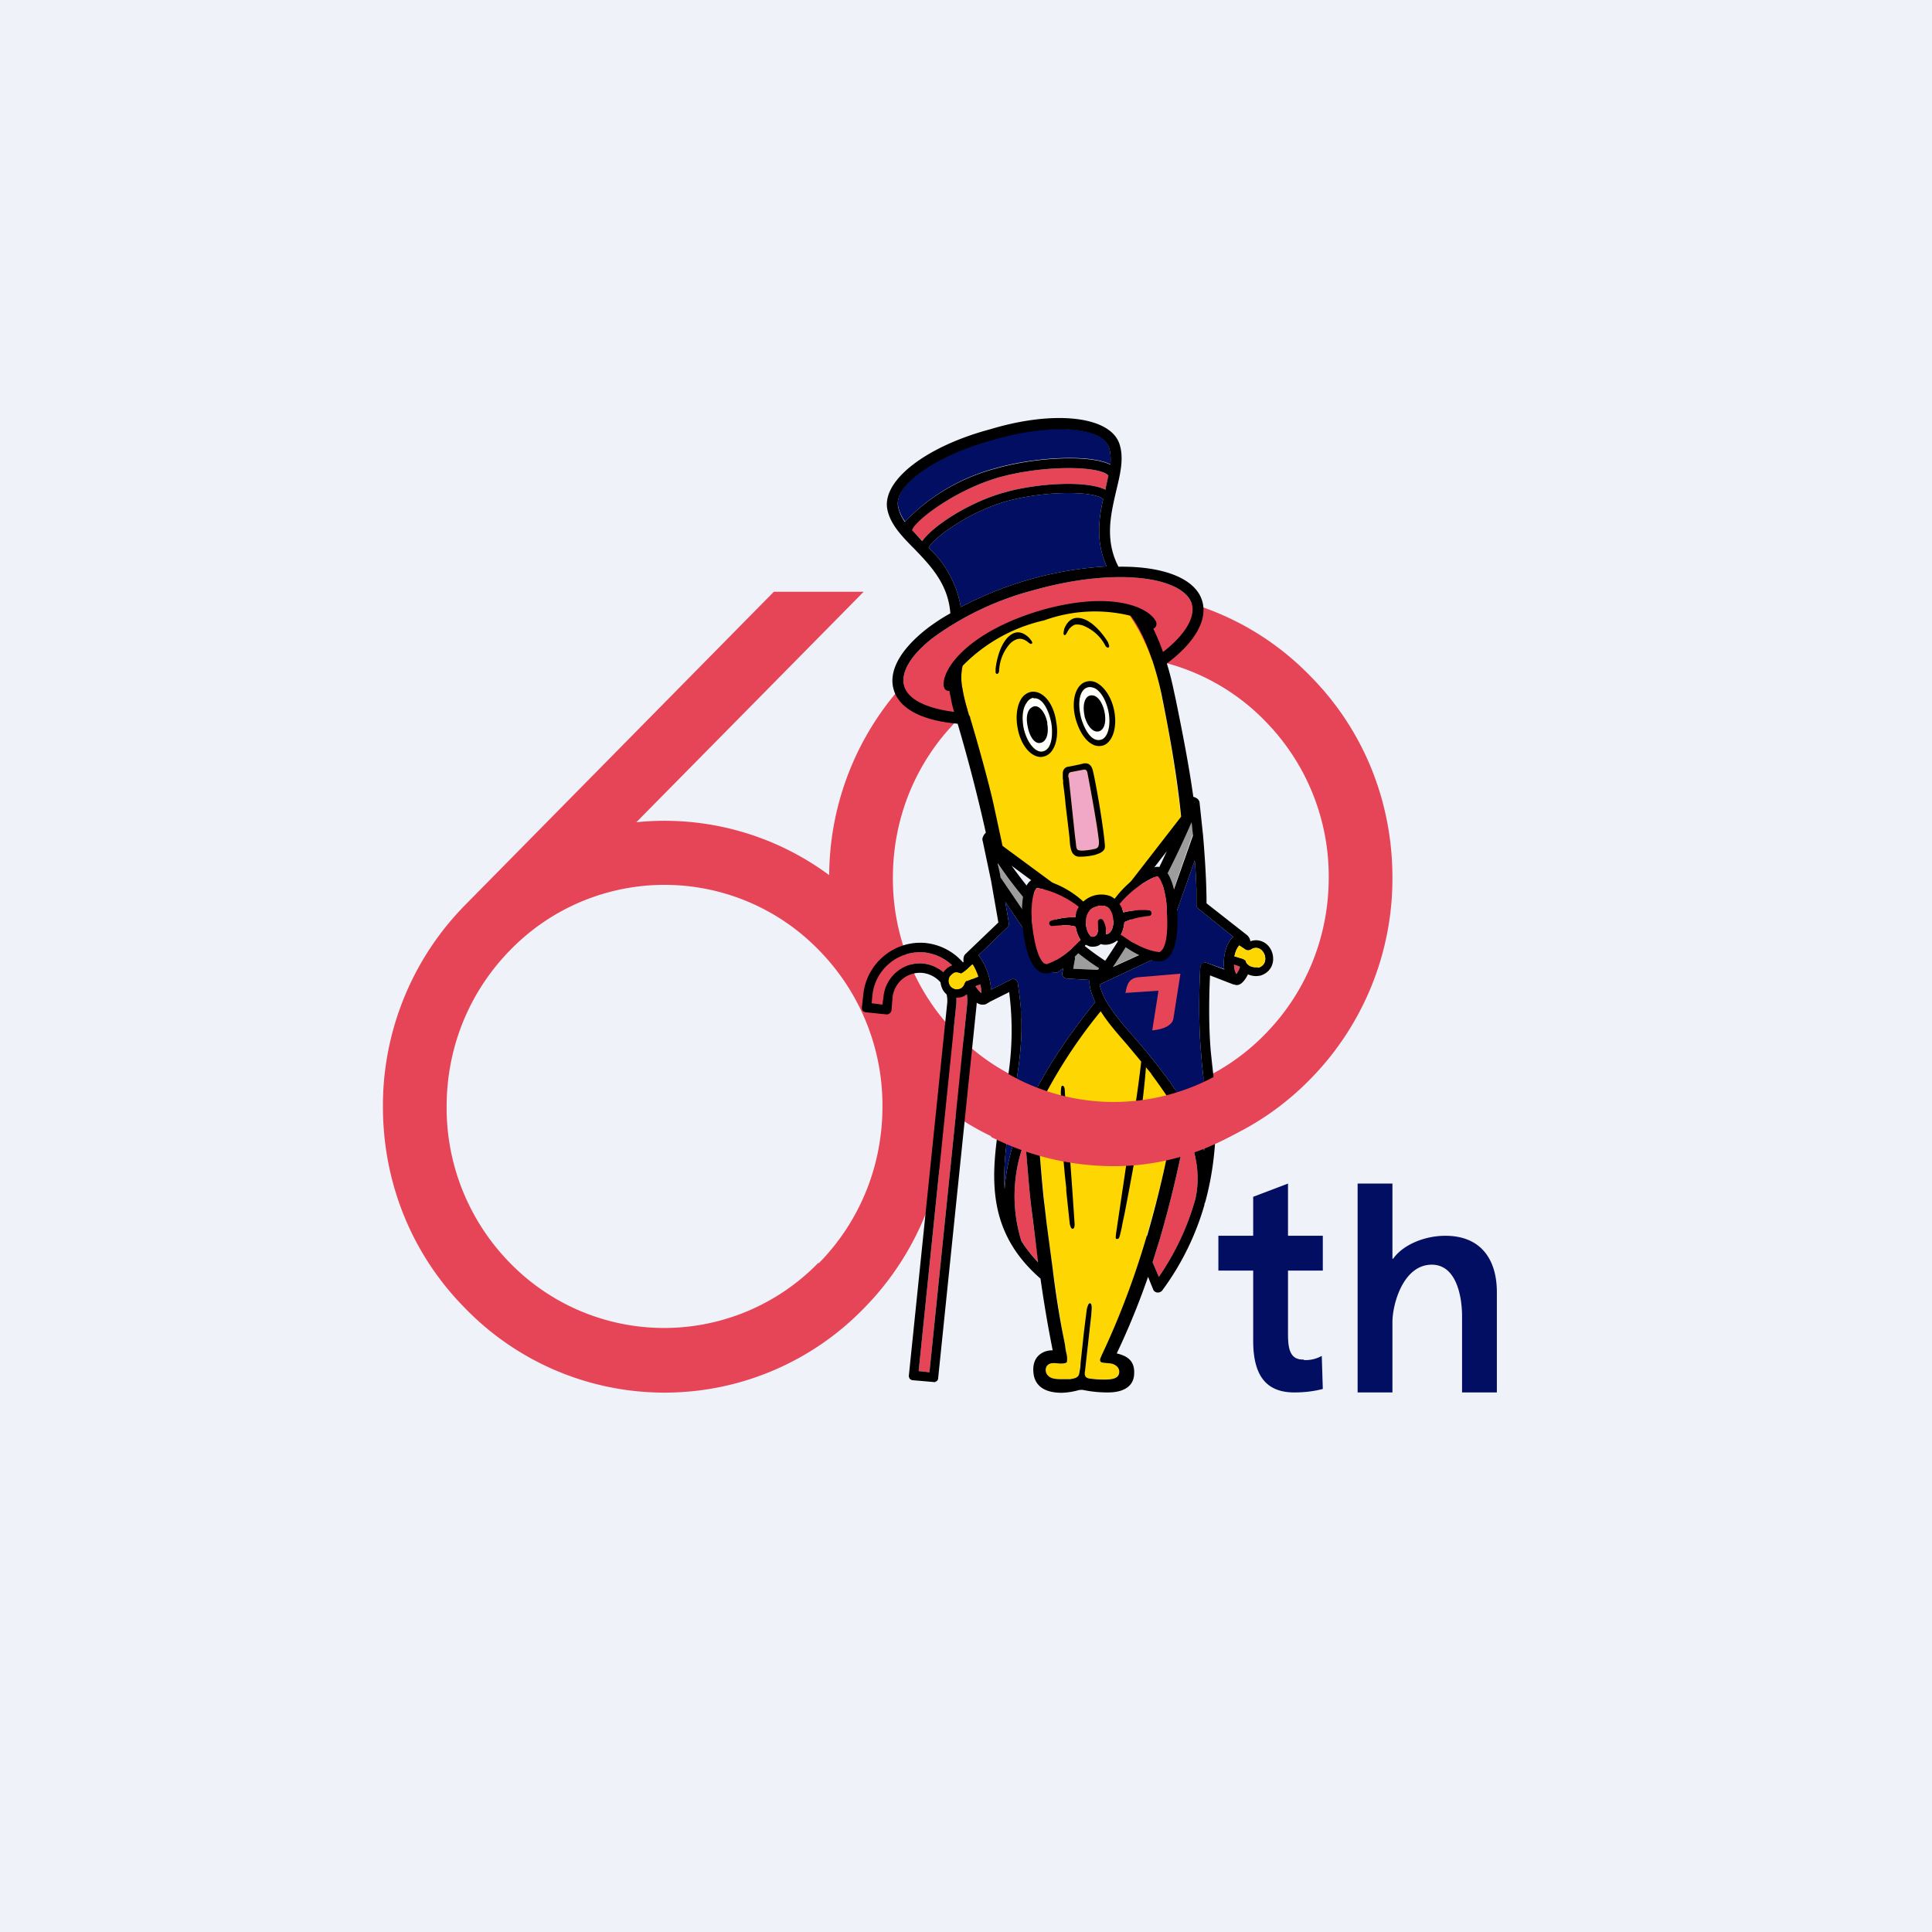 <?xml version="1.0" encoding="UTF-8"?>
<!-- generated by Finnhub -->
<svg viewBox="0 0 55.5 55.5" xmlns="http://www.w3.org/2000/svg">
<path d="M 0,0 H 55.5 V 55.5 H 0 Z" fill="rgb(239, 242, 248)"/>
<path d="M 23.51,36.275 A 6.18,6.18 0 0,1 14.66,36.29 A 6.36,6.36 0 0,1 12.83,31.79 C 12.83,30.09 13.48,28.49 14.66,27.29 A 6.18,6.18 0 0,1 23.52,27.29 A 6.36,6.36 0 0,1 25.35,31.79 C 25.35,33.49 24.7,35.09 23.52,36.29 Z M 27.48,20.71 A 6.18,6.18 0 0,1 36.34,20.71 A 6.36,6.36 0 0,1 38.17,25.21 C 38.17,26.91 37.52,28.51 36.34,29.71 A 6.18,6.18 0 0,1 27.48,29.71 A 6.36,6.36 0 0,1 25.65,25.21 C 25.65,23.51 26.3,21.91 27.48,20.71 Z M 31.91,33.41 C 34.07,33.41 36.11,32.56 37.63,31.01 A 8.21,8.21 0 0,0 40,25.21 C 40,23.01 39.16,20.95 37.63,19.41 A 7.98,7.98 0 0,0 26.19,19.41 A 8.21,8.21 0 0,0 23.82,25.14 A 7.95,7.95 0 0,0 18.28,23.62 L 24.81,17 H 22.23 L 13.37,25.99 A 8.21,8.21 0 0,0 11,31.79 C 11,33.99 11.84,36.05 13.37,37.59 A 7.98,7.98 0 0,0 24.81,37.59 A 8.21,8.21 0 0,0 27.18,31.86 C 28.55,32.87 30.18,33.42 31.91,33.42 Z" fill="rgb(230, 69, 88)"/>
<path d="M 37.45,39.055 C 37.04,39.07 37,38.71 37,38.31 V 36.5 H 38 V 35.5 H 37 V 34 L 36,34.38 V 35.5 H 35 V 36.5 H 36 V 38.51 C 36,39.42 36.3,40 37.18,40 C 37.51,40 37.77,39.96 38,39.9 L 37.97,38.95 A 0.94,0.94 0 0,1 37.46,39.07 Z M 41.52,35.5 C 40.92,35.5 40.3,35.76 40.02,36.16 H 40 V 34 H 39 V 40 H 40 V 37.98 C 40,37.46 40.31,36.33 41.13,36.33 C 41.86,36.33 42,37.3 42,37.8 V 40 H 43 V 37.12 C 43,36.19 42.55,35.5 41.52,35.5 Z" fill="rgb(1, 14, 98)"/>
<path d="M 26.38,39.385 L 26.7,39.42 L 27.78,28.88 A 1.39,1.39 0 0,0 26.56,27.36 A 1.38,1.38 0 0,0 25.06,28.6 L 25.04,28.82 L 25.35,28.85 L 25.38,28.63 C 25.44,28.05 25.96,27.62 26.53,27.68 A 1.07,1.07 0 0,1 27.47,28.85 L 26.39,39.39 Z" fill="rgb(230, 69, 88)"/>
<path d="M 26.38,39.385 L 26.7,39.42 L 27.78,28.88 A 1.39,1.39 0 0,0 26.56,27.36 A 1.38,1.38 0 0,0 25.06,28.6 L 25.04,28.82 L 25.35,28.86 L 25.38,28.63 C 25.44,28.05 25.96,27.62 26.53,27.68 A 1.07,1.07 0 0,1 27.47,28.85 L 26.39,39.39 Z M 26.87,39.7 A 0.13,0.13 0 0,1 26.81,39.7 L 26.23,39.65 A 0.13,0.13 0 0,1 26.13,39.6 A 0.14,0.14 0 0,1 26.11,39.5 L 27.21,28.82 A 0.8,0.8 0 0,0 26.51,27.95 A 0.79,0.79 0 0,0 25.64,28.65 L 25.61,29.02 C 25.6,29.09 25.53,29.15 25.46,29.14 L 24.88,29.08 A 0.13,0.13 0 0,1 24.78,29.03 A 0.14,0.14 0 0,1 24.76,28.93 L 24.8,28.57 C 24.89,27.67 25.7,27 26.6,27.09 C 27.03,27.14 27.42,27.35 27.7,27.69 C 27.97,28.04 28.1,28.47 28.05,28.91 L 26.95,39.59 C 26.95,39.64 26.91,39.69 26.87,39.69 Z"/>
<path d="M 35.16,27.835 L 34.67,27.66 A 0.14,0.14 0 0,0 34.52,27.7 A 0.15,0.15 0 0,0 34.48,27.79 C 34.48,27.8 34.4,29.09 34.5,30.21 L 34.53,30.59 C 34.6,31.17 34.69,32.04 34.59,33.06 A 7.08,7.08 0 0,0 33.3,30.68 V 30.67 C 33.07,30.37 32.82,30.07 32.58,29.8 C 32.12,29.27 31.68,28.76 31.59,28.28 L 33.21,27.52 A 0.15,0.15 0 0,0 33.24,27.27 L 33.29,27.28 C 33.36,27.29 33.43,27.25 33.45,27.18 L 34.32,24.72 S 34.34,24.79 34.37,25.54 V 26 A 0.15,0.15 0 0,0 34.43,26.11 L 35.43,26.91 C 35.21,27.09 35.12,27.54 35.17,27.84 Z" fill="rgb(1, 14, 98)"/>
<path d="M 32.94,35.495 C 33.38,34.03 33.65,32.71 33.82,31.56 A 6.01,6.01 0 0,0 32.82,30.16 C 32.44,29.75 31.99,29.36 31.75,28.85 C 31.31,29.37 30.77,29.81 30.38,30.38 C 30.15,30.73 29.98,31.12 29.79,31.5 L 29.74,31.59 A 115.11,115.11 0 0,0 30.04,34.92 L 30.06,35.1 A 79.55,79.55 0 0,0 30.51,38.2 L 30.59,38.61 L 30.64,38.91 C 30.64,38.95 30.66,39.08 30.64,39.11 C 30.64,39.15 30.59,39.17 30.47,39.17 C 30.35,39.17 30.19,39.12 30.09,39.22 C 30.01,39.3 30.03,39.45 30.1,39.52 C 30.2,39.62 30.39,39.62 30.52,39.62 H 30.74 C 30.84,39.6 30.97,39.59 31,39.47 L 31.04,39.17 L 31.14,38.24 L 31.23,37.61 C 31.23,37.58 31.26,37.42 31.33,37.44 C 31.39,37.46 31.36,37.7 31.35,37.76 L 31.17,39.38 C 31.13,39.58 31.24,39.6 31.37,39.61 C 31.52,39.63 31.62,39.63 31.77,39.63 C 31.9,39.63 32.1,39.61 32.14,39.48 C 32.19,39.32 32.08,39.22 31.96,39.18 C 31.86,39.15 31.64,39.16 31.62,39.12 C 31.58,39.06 31.61,39.02 31.64,38.95 C 31.64,38.93 32.35,37.55 32.94,35.51 Z M 28.86,24.63 C 29.38,24.97 29.91,25.27 30.41,25.63 C 30.86,25.95 31.29,26.3 31.77,26.56 C 31.92,26.27 32.14,26.02 32.32,25.74 C 32.53,25.4 32.77,25.09 33.04,24.8 A 8,8 0 0,0 33.94,23.63 A 35.83,35.83 0 0,0 33.36,19.96 A 5.9,5.9 0 0,0 32.36,17.55 A 7.16,7.16 0 0,0 29.82,17.73 C 29.31,17.86 28.77,18.05 28.34,18.36 C 28.21,18.46 27.99,18.58 27.8,18.72 C 27.57,19.22 27.6,19.54 27.65,19.79 C 27.67,19.95 27.73,20.16 27.76,20.28 A 55.47,55.47 0 0,1 28.86,24.63 Z" fill="rgb(254, 215, 2)"/>
<path d="M 29.68,20.045 C 29.6,20.06 29.53,20.12 29.49,20.19 C 29.38,20.34 29.35,20.59 29.4,20.89 C 29.48,21.29 29.72,21.62 29.94,21.59 C 30.26,21.54 30.24,20.99 30.2,20.76 C 30.11,20.33 29.92,20.03 29.69,20.06 Z" fill="rgb(254, 254, 253)"/>
<path d="M 30.69,22.315 L 30.88,24.01 L 30.91,24.25 C 30.92,24.4 30.95,24.42 31.01,24.43 C 31.11,24.45 31.36,24.41 31.47,24.38 C 31.55,24.36 31.57,24.3 31.57,24.18 C 31.53,23.76 31.32,22.62 31.24,22.21 C 31.22,22.08 31.13,22.11 31.13,22.11 L 30.76,22.18 C 30.68,22.2 30.69,22.29 30.69,22.33 Z" fill="rgb(241, 167, 198)"/>
<path d="M 31.04,20.585 C 31.11,20.83 31.31,21.34 31.63,21.25 C 31.84,21.19 31.93,20.79 31.83,20.38 C 31.76,20.1 31.63,19.88 31.47,19.78 A 0.28,0.28 0 0,0 31.23,19.75 C 31.01,19.83 30.95,20.18 31.05,20.6 Z" fill="rgb(254, 254, 253)"/>
<path d="M 29.68,20.045 C 29.6,20.06 29.53,20.12 29.49,20.19 C 29.38,20.34 29.35,20.59 29.4,20.89 C 29.48,21.29 29.72,21.62 29.94,21.59 C 30.26,21.54 30.24,20.99 30.2,20.76 C 30.11,20.33 29.92,20.03 29.69,20.06 Zm.22 1.7c-.3 0-.59-.36-.67-.85-.06-.33-.01-.65.12-.84.07-.1.17-.16.27-.18.32-.05.64.3.72.85.06.33.02.65-.12.84a.4.4 0 0 1-.32.18Z"/>
<path d="M 30.08,20.765 C 30.14,21.07 30.06,21.31 29.89,21.34 C 29.72,21.38 29.57,21.15 29.52,20.86 C 29.46,20.57 29.52,20.34 29.71,20.29 C 29.87,20.26 30.04,20.49 30.09,20.78 Z M 30.7,22.33 L 30.88,24.01 L 30.91,24.25 C 30.92,24.4 30.95,24.42 31.01,24.43 C 31.11,24.45 31.36,24.41 31.47,24.38 C 31.55,24.36 31.57,24.3 31.57,24.18 C 31.53,23.76 31.32,22.62 31.24,22.21 C 31.22,22.08 31.13,22.11 31.13,22.11 L 30.76,22.18 C 30.68,22.2 30.69,22.29 30.69,22.33 Z M 31.04,24.61 A 0.5,0.5 0 0,1 30.99,24.61 C 30.78,24.59 30.76,24.38 30.74,24.27 L 30.72,24.03 L 30.67,23.61 L 30.61,23.11 L 30.6,22.99 L 30.58,22.81 L 30.54,22.5 V 22.42 L 30.53,22.36 V 22.21 C 30.54,22.07 30.63,22.04 30.66,22.03 C 30.67,22.03 31.04,21.96 31.13,21.93 C 31.23,21.92 31.35,21.93 31.4,22.16 C 31.5,22.59 31.71,23.83 31.74,24.29 C 31.74,24.34 31.74,24.39 31.7,24.43 C 31.64,24.5 31.54,24.53 31.45,24.56 C 31.32,24.59 31.17,24.61 31.04,24.61 Z M 29.57,18.33 C 29.42,18.18 29.27,18.13 29.12,18.19 C 28.75,18.35 28.62,18.99 28.6,19.22 V 19.32 C 28.62,19.38 28.68,19.37 28.7,19.29 A 1.26,1.26 0 0,1 28.98,18.53 A 0.54,0.54 0 0,1 29.17,18.38 A 0.32,0.32 0 0,1 29.29,18.35 C 29.37,18.35 29.44,18.38 29.51,18.43 C 29.54,18.45 29.61,18.53 29.65,18.48 C 29.67,18.44 29.59,18.36 29.57,18.33 Z M 31.05,20.6 C 31.11,20.83 31.31,21.34 31.63,21.25 C 31.84,21.19 31.93,20.79 31.83,20.38 C 31.76,20.1 31.63,19.88 31.47,19.78 C 31.4,19.75 31.32,19.72 31.23,19.75 C 31.01,19.83 30.95,20.18 31.05,20.6 Z M 31.73,21.4 A 0.4,0.4 0 0,1 31.36,21.37 C 31.15,21.25 30.99,20.97 30.9,20.65 C 30.76,20.13 30.9,19.66 31.21,19.58 A 0.4,0.4 0 0,1 31.53,19.63 C 31.73,19.75 31.91,20.01 31.99,20.34 C 32.11,20.82 31.99,21.27 31.73,21.4 Z"/>
<path d="M 31.15,20.555 C 31.23,20.86 31.4,21.05 31.56,21.01 C 31.74,20.97 31.79,20.7 31.72,20.41 C 31.65,20.13 31.49,19.94 31.32,19.98 C 31.15,20.01 31.09,20.28 31.16,20.58 Z M 30.57,18.07 C 30.65,17.87 30.77,17.76 30.93,17.75 C 31.33,17.73 31.71,18.25 31.83,18.45 L 31.86,18.54 C 31.88,18.61 31.81,18.63 31.76,18.56 A 1.23,1.23 0 0,0 31.18,18 A 0.53,0.53 0 0,0 30.95,17.94 C 30.91,17.94 30.87,17.94 30.83,17.97 A 0.39,0.39 0 0,0 30.67,18.14 C 30.65,18.17 30.61,18.27 30.57,18.24 C 30.53,18.21 30.57,18.11 30.57,18.07 Z M 32.83,30.16 L 32.8,30.35 C 32.7,31.25 32.61,31.79 32.48,32.61 L 32.06,35.44 C 32.06,35.48 32.04,35.55 32.06,35.59 H 32.11 C 32.14,35.59 32.16,35.53 32.17,35.49 L 32.19,35.41 L 32.22,35.28 L 32.25,35.12 L 32.28,34.98 L 32.3,34.89 C 32.31,34.84 32.63,33.19 32.68,32.79 C 32.93,30.86 32.93,30.49 32.93,30.42 V 30.28 L 32.83,30.16 Z M 30.68,32.46 L 30.59,31.39 C 30.59,31.29 30.58,31.19 30.52,31.19 C 30.52,31.19 30.5,31.19 30.49,31.22 A 0.89,0.89 0 0,0 30.48,31.49 L 30.53,32.97 C 30.54,33.29 30.6,33.88 30.63,34.12 V 34.21 L 30.73,35.15 C 30.75,35.25 30.78,35.3 30.81,35.3 L 30.84,35.29 C 30.86,35.27 30.87,35.23 30.87,35.17 C 30.87,35.14 30.73,33.05 30.67,32.46 Z"/>
<path d="M 28.52,12.615 C 29.94,12.2 31.61,12.18 31.85,12.83 C 31.91,12.99 31.91,13.16 31.9,13.34 C 31.31,13.04 29.73,13.13 28.64,13.44 A 5.64,5.64 0 0,0 26,14.98 A 1.1,1.1 0 0,1 25.8,14.54 C 25.67,13.86 27.1,13 28.53,12.62 Z M 26.68,15.73 C 26.8,15.47 27.81,14.71 28.91,14.4 C 30.03,14.09 31.44,14.1 31.69,14.34 C 31.56,14.92 31.48,15.58 31.79,16.27 A 10.28,10.28 0 0,0 27.6,17.44 A 3,3 0 0,0 26.68,15.74 Z" fill="rgb(1, 14, 98)"/>
<path d="M 26.19,15.215 C 26.28,14.96 27.44,14.07 28.71,13.71 C 29.97,13.36 31.56,13.38 31.83,13.65 L 31.84,13.66 L 31.76,14.03 V 14.07 C 31.23,13.8 29.82,13.87 28.84,14.15 C 27.84,14.43 26.79,15.11 26.49,15.55 V 15.53 L 26.19,15.23 Z M 25.97,19.7 C 25.87,19.31 26.17,18.8 26.83,18.3 A 8.6,8.6 0 0,1 29.67,16.96 C 32.15,16.26 34.03,16.6 34.24,17.36 C 34.34,17.74 34.04,18.24 33.41,18.73 A 6.6,6.6 0 0,0 33.13,18.06 C 33.21,18.03 33.24,17.94 33.21,17.86 C 33,17.43 31.91,16.96 29.91,17.53 C 27.87,18.13 27.04,19.19 27.11,19.73 C 27.13,19.8 27.19,19.85 27.26,19.85 H 27.28 V 19.9 L 27.31,20.03 A 3.05,3.05 0 0,0 27.41,20.45 C 26.61,20.35 26.08,20.09 25.97,19.7 Z M 29.34,35.65 A 4.38,4.38 0 0,1 29.45,32.75 C 29.52,33.58 29.58,34.34 29.62,34.62 V 34.64 L 29.66,34.97 L 29.83,36.26 C 29.63,36.06 29.47,35.86 29.34,35.65 Z M 34.34,34.44 C 34.14,35.17 33.81,35.94 33.29,36.68 L 33.11,36.26 L 33.31,35.62 C 33.65,34.46 33.89,33.4 34.07,32.44 C 34.34,33.04 34.5,33.72 34.34,34.44 Z" fill="rgb(230, 69, 88)"/>
<path d="M 27.76,28.175 L 27.73,28.22 C 27.69,28.3 27.66,28.41 27.5,28.42 H 27.48 C 27.27,28.42 27.18,28.16 27.3,28.03 C 27.35,27.98 27.4,27.93 27.46,27.93 A 0.2,0.2 0 0,1 27.54,27.94 L 27.61,27.96 L 27.66,27.93 A 3.62,3.62 0 0,0 27.94,27.7 C 27.98,27.76 28.04,27.87 28.1,28.04 V 28.06 L 27.77,28.19 Z" fill="rgb(254, 215, 2)"/>
<path d="M 34.26,23.975 L 33.22,26.97 L 32.72,26.87 A 0.14,0.14 0 0,0 32.56,26.97 A 0.15,0.15 0 0,0 32.6,27.14 L 32.87,27.36 L 31.97,27.77 A 26.75,26.75 0 0,0 34.23,23.61 L 34.27,23.99 Z M 28.66,24.81 C 29,25.3 29.37,25.76 29.76,26.21 C 30.3,26.81 30.89,27.38 31.58,27.81 L 31.54,27.86 L 30.83,27.83 L 30.88,27.55 C 30.88,27.52 30.88,27.49 30.86,27.45 A 0.11,0.11 0 0,0 30.71,27.42 L 30.37,27.6 L 28.74,25.2 C 28.74,25.14 28.7,24.98 28.66,24.81 Z" fill="rgb(157, 157, 157)"/>
<path d="M 29.33,29.245 C 29.34,29.01 29.3,28.69 29.24,28.26 C 29.24,28.16 29.12,28.09 29.04,28.14 L 28.47,28.43 A 1.87,1.87 0 0,0 28.11,27.44 L 28.94,26.64 A 0.16,0.16 0 0,0 28.98,26.57 C 29,26.57 28.88,25.94 28.88,25.91 L 30.2,27.87 C 30.24,27.94 30.33,27.97 30.4,27.92 L 30.55,27.81 L 30.52,27.93 C 30.49,28.02 30.56,28.11 30.65,28.11 L 31.3,28.15 C 31.28,28.36 31.37,28.58 31.46,28.79 C 29.84,30.79 28.96,32.62 28.86,34.16 C 28.76,32.6 29.4,30.91 29.34,29.26 Z" fill="rgb(1, 14, 98)"/>
<path d="M 28.18,28.515 A 1.2,1.2 0 0,1 28.02,28.33 L 28.16,28.28 C 28.19,28.39 28.19,28.48 28.19,28.53 Z M 35.52,27.98 C 35.48,27.93 35.45,27.83 35.45,27.71 L 35.61,27.76 L 35.62,27.78 A 0.9,0.9 0 0,1 35.52,27.98 Z" fill="rgb(230, 69, 88)"/>
<path d="M 36.13,27.785 H 36.09 A 0.37,0.37 0 0,1 35.89,27.74 L 35.83,27.69 A 0.2,0.2 0 0,1 35.79,27.62 C 35.79,27.59 35.74,27.56 35.69,27.54 L 35.46,27.47 L 35.48,27.4 A 0.59,0.59 0 0,1 35.6,27.16 L 35.75,27.26 C 35.79,27.29 35.82,27.3 35.85,27.3 C 35.87,27.3 35.9,27.3 35.95,27.27 C 35.99,27.24 36.04,27.23 36.08,27.23 C 36.35,27.23 36.49,27.71 36.14,27.8 Z M 35.52,27.98 C 35.48,27.93 35.45,27.83 35.45,27.71 L 35.6,27.76 L 35.62,27.78 A 0.89,0.89 0 0,1 35.52,27.98 Z M 35.17,27.85 L 34.67,27.66 A 0.14,0.14 0 0,0 34.48,27.79 C 34.48,27.8 34.4,29.09 34.5,30.21 L 34.53,30.59 C 34.6,31.17 34.69,32.04 34.59,33.06 A 7.08,7.08 0 0,0 33.3,30.68 V 30.67 C 33.07,30.37 32.82,30.07 32.58,29.8 C 32.12,29.27 31.68,28.76 31.59,28.28 L 33.21,27.52 A 0.15,0.15 0 0,0 33.24,27.27 L 33.29,27.28 C 33.36,27.29 33.43,27.25 33.45,27.18 L 34.32,24.72 S 34.34,24.79 34.37,25.54 V 26 C 34.37,26.04 34.39,26.08 34.42,26.1 L 34.43,26.11 L 35.43,26.91 C 35.21,27.09 35.12,27.54 35.17,27.84 Z M 34.34,34.44 A 7.4,7.4 0 0,1 33.29,36.68 L 33.11,36.26 L 33.31,35.62 C 33.65,34.46 33.89,33.4 34.07,32.44 C 34.34,33.04 34.5,33.72 34.34,34.44 Z M 32.94,35.51 C 32.35,37.54 31.64,38.93 31.64,38.95 C 31.61,39.03 31.58,39.06 31.62,39.12 C 31.64,39.16 31.86,39.15 31.96,39.18 C 32.08,39.22 32.19,39.32 32.14,39.48 C 32.1,39.61 31.9,39.63 31.76,39.63 S 31.52,39.63 31.37,39.61 C 31.24,39.6 31.13,39.58 31.17,39.38 L 31.35,37.76 C 31.35,37.7 31.39,37.46 31.32,37.44 C 31.26,37.42 31.23,37.58 31.22,37.61 L 31.14,38.24 L 31.04,39.17 C 31.04,39.27 31.02,39.36 31,39.47 C 30.97,39.59 30.84,39.6 30.74,39.62 H 30.52 C 30.39,39.62 30.2,39.62 30.11,39.52 C 30.03,39.45 30.01,39.3 30.09,39.22 C 30.19,39.12 30.35,39.17 30.47,39.17 S 30.64,39.15 30.65,39.12 A 0.65,0.65 0 0,0 30.64,38.9 C 30.6,38.73 30.61,38.73 30.59,38.61 L 30.51,38.21 A 27.84,27.84 0 0,1 30.24,36.45 L 30.06,35.1 L 30.04,34.92 L 30,34.58 C 29.95,34.21 29.86,33.05 29.77,31.95 A 14.5,14.5 0 0,1 31.62,29.05 C 31.82,29.37 32.09,29.68 32.37,30 L 33.07,30.84 V 30.85 C 33.3,31.16 33.55,31.51 33.77,31.88 A 29.69,29.69 0 0,1 32.95,35.51 Z M 29.34,35.65 A 4.38,4.38 0 0,1 29.45,32.75 C 29.52,33.58 29.58,34.34 29.62,34.62 V 34.64 A 104.2,104.2 0 0,1 29.82,36.26 C 29.63,36.06 29.47,35.86 29.34,35.65 Z M 29.34,29.26 C 29.34,29.01 29.3,28.69 29.24,28.26 C 29.24,28.16 29.12,28.09 29.04,28.14 L 28.47,28.43 A 1.87,1.87 0 0,0 28.11,27.44 L 28.94,26.64 A 0.16,0.16 0 0,0 28.98,26.57 C 29,26.57 28.88,25.94 28.88,25.91 L 30.2,27.87 C 30.24,27.94 30.33,27.97 30.4,27.92 L 30.55,27.81 L 30.52,27.93 C 30.49,28.02 30.56,28.11 30.65,28.11 L 31.3,28.15 C 31.28,28.36 31.37,28.58 31.46,28.79 C 29.84,30.79 28.96,32.62 28.86,34.16 C 28.76,32.6 29.4,30.91 29.34,29.26 Z M 28.19,28.53 A 1.2,1.2 0 0,1 28.02,28.33 L 28.16,28.28 C 28.19,28.39 28.19,28.48 28.19,28.53 Z M 27.77,28.19 L 27.73,28.22 C 27.69,28.3 27.66,28.41 27.5,28.42 H 27.48 C 27.27,28.42 27.18,28.16 27.3,28.03 C 27.35,27.98 27.4,27.93 27.46,27.93 A 0.2,0.2 0 0,1 27.54,27.94 L 27.61,27.96 L 27.66,27.93 C 27.7,27.91 27.84,27.79 27.9,27.73 L 27.94,27.7 C 27.98,27.76 28.04,27.87 28.1,28.04 V 28.06 L 27.77,28.19 Z M 28.67,24.81 C 29,25.3 29.37,25.76 29.77,26.21 C 30.3,26.81 30.89,27.38 31.57,27.81 C 31.57,27.83 31.55,27.85 31.53,27.86 L 30.83,27.83 L 30.88,27.55 C 30.88,27.52 30.88,27.49 30.86,27.45 A 0.11,0.11 0 0,0 30.7,27.42 L 30.37,27.6 L 28.74,25.2 C 28.74,25.14 28.7,24.98 28.66,24.81 Z M 27.87,20.62 C 27.87,20.6 27.86,20.57 27.84,20.55 L 27.76,20.28 A 4.6,4.6 0 0,1 27.65,19.79 A 1.6,1.6 0 0,1 27.65,19.13 A 4.72,4.72 0 0,1 30,17.82 A 4.27,4.27 0 0,1 32.48,17.69 C 32.94,18.29 33.24,19.34 33.37,19.96 C 33.6,21.1 33.81,22.26 33.93,23.46 L 31.65,26.4 L 28.8,24.3 L 28.55,23.14 C 28.4,22.46 28.08,21.32 27.87,20.62 Z M 27.12,19.72 C 27.12,19.8 27.19,19.85 27.26,19.85 H 27.28 V 19.9 L 27.31,20.03 A 3.02,3.02 0 0,0 27.41,20.45 C 26.61,20.35 26.08,20.09 25.97,19.7 C 25.87,19.31 26.17,18.8 26.83,18.3 A 8.61,8.61 0 0,1 29.67,16.96 C 32.15,16.26 34.03,16.6 34.24,17.36 C 34.34,17.74 34.04,18.24 33.41,18.73 A 6.62,6.62 0 0,0 33.13,18.06 C 33.21,18.03 33.24,17.94 33.21,17.86 C 33,17.43 31.91,16.96 29.91,17.53 C 27.87,18.13 27.04,19.19 27.11,19.73 Z M 26.68,15.73 C 26.8,15.47 27.81,14.71 28.91,14.4 C 30.03,14.09 31.44,14.1 31.69,14.34 C 31.56,14.92 31.48,15.58 31.79,16.27 A 10.28,10.28 0 0,0 27.6,17.44 A 3,3 0 0,0 26.68,15.74 Z M 26.49,15.54 L 26.48,15.53 L 26.2,15.23 C 26.28,14.96 27.44,14.07 28.71,13.71 C 29.97,13.36 31.56,13.38 31.83,13.65 L 31.84,13.66 L 31.76,14.03 V 14.07 C 31.23,13.8 29.82,13.87 28.84,14.15 C 27.84,14.43 26.79,15.11 26.49,15.55 Z M 26,15 A 1.1,1.1 0 0,1 25.8,14.56 C 25.66,13.88 27.1,13.01 28.53,12.64 C 29.94,12.21 31.61,12.19 31.85,12.84 C 31.91,13 31.91,13.17 31.9,13.35 C 31.31,13.05 29.73,13.14 28.64,13.45 A 5.64,5.64 0 0,0 26,14.98 Z M 31.75,27.6 A 6.9,6.9 0 0,1 30.84,26.9 C 30.18,26.3 29.59,25.6 29.06,24.87 L 31.58,26.73 A 0.14,0.14 0 0,0 31.78,26.7 L 33.52,24.45 A 22,22 0 0,1 31.75,27.6 Z M 32.6,27.15 L 32.87,27.37 L 31.97,27.78 A 26.75,26.75 0 0,0 34.23,23.62 L 34.27,24 L 33.22,26.98 L 32.72,26.88 A 0.14,0.14 0 0,0 32.56,26.98 A 0.15,0.15 0 0,0 32.6,27.15 Z M 36.57,27.48 C 36.54,27.21 36.33,27.01 36.08,27.01 A 0.47,0.47 0 0,0 35.92,27.04 A 0.29,0.29 0 0,0 35.82,26.86 L 34.66,25.95 C 34.66,25.08 34.56,24.01 34.56,24 L 34.46,23.06 C 34.45,22.96 34.36,22.91 34.28,22.89 C 34.15,21.96 33.97,21.05 33.77,20.07 L 33.73,19.89 A 8.7,8.7 0 0,0 33.52,19.06 C 34.32,18.46 34.69,17.82 34.54,17.28 C 34.36,16.62 33.42,16.26 32.13,16.28 C 31.73,15.51 31.91,14.78 32.06,14.12 C 32.18,13.62 32.3,13.15 32.15,12.73 C 31.86,11.95 30.27,11.78 28.45,12.33 C 26.61,12.82 25.33,13.8 25.49,14.63 C 25.57,15.05 25.9,15.4 26.26,15.76 C 26.72,16.24 27.24,16.77 27.3,17.62 C 27.06,17.75 26.84,17.9 26.64,18.05 C 25.87,18.65 25.52,19.27 25.67,19.8 C 25.82,20.35 26.47,20.7 27.51,20.79 A 47.99,47.99 0 0,1 28.32,23.92 S 28.22,24.01 28.22,24.12 L 28.23,24.16 L 28.47,25.3 L 28.68,26.5 L 27.73,27.41 C 27.68,27.46 27.67,27.54 27.68,27.63 L 27.58,27.73 A 0.41,0.41 0 0,0 27.44,27.71 A 0.5,0.5 0 0,0 27.14,27.88 A 0.46,0.46 0 0,0 27.06,28.38 A 0.44,0.44 0 0,0 27.52,28.66 A 0.45,0.45 0 0,0 27.8,28.54 C 27.91,28.7 28.07,28.86 28.22,28.86 C 28.26,28.86 28.3,28.86 28.33,28.84 L 28.35,28.83 L 28.45,28.77 L 28.99,28.5 A 8.58,8.58 0 0,1 28.79,31.74 C 28.49,33.54 28.2,35.26 29.89,36.73 C 30.04,37.78 30.17,38.43 30.24,38.79 C 30,38.79 29.86,38.9 29.79,38.99 C 29.69,39.12 29.66,39.3 29.7,39.52 C 29.77,39.84 30.04,40.01 30.5,40.01 A 2,2 0 0,0 31,39.93 H 31.02 A 0.3,0.3 0 0,1 31.16,39.94 H 31.17 A 3.39,3.39 0 0,0 31.83,40 C 32.31,40 32.57,39.8 32.58,39.47 C 32.6,39.14 32.44,38.96 32.08,38.88 C 32.28,38.46 32.63,37.69 32.98,36.68 L 33.13,37.05 A 0.14,0.14 0 0,0 33.26,37.13 C 33.31,37.13 33.35,37.11 33.38,37.08 A 7.7,7.7 0 0,0 34.6,34.61 V 34.58 L 34.62,34.54 C 35.07,32.9 34.92,31.43 34.82,30.57 L 34.78,30.19 C 34.71,29.36 34.74,28.42 34.76,28.02 L 35.43,28.28 H 35.45 C 35.63,28.36 35.77,28.15 35.85,27.99 A 0.6,0.6 0 0,0 36.09,28.04 L 36.19,28.03 C 36.45,27.96 36.6,27.74 36.57,27.48 Z"/>
<path d="M 36.37,29.805 A 6.1,6.1 0 0,1 28.7,30.69 L 28.47,32.66 C 29.56,33.21 30.76,33.5 32,33.5 C 34.14,33.5 35.99,32.54 37.5,31 L 36.38,29.82 Z" fill="rgb(230, 69, 88)"/>
<path d="M 33.29,27.335 C 32.92,27.31 32.53,27.09 32.2,26.85 A 0.94,0.94 0 0,0 32.3,26.49 C 32.52,26.39 32.77,26.33 33,26.32 C 33.05,26.32 33.08,26.28 33.09,26.24 A 0.08,0.08 0 0,0 33.01,26.15 C 32.76,26.13 32.51,26.15 32.27,26.21 A 0.77,0.77 0 0,0 32.16,25.97 C 32.44,25.63 32.83,25.33 33.23,25.17 H 33.26 C 33.34,25.25 33.38,25.37 33.42,25.49 C 33.48,25.71 33.52,25.94 33.52,26.18 C 33.54,26.46 33.57,27.21 33.31,27.35 Z M 31.77,26.84 A 0.67,0.67 0 0,0 31.69,26.44 C 31.66,26.37 31.53,26.4 31.54,26.49 C 31.54,26.59 31.56,26.75 31.51,26.84 A 0.14,0.14 0 0,0 31.48,26.88 A 0.23,0.23 0 0,1 31.36,26.91 C 31.33,26.9 31.29,26.84 31.27,26.81 C 31.15,26.58 31.15,26.21 31.4,26.08 C 31.5,26.03 31.66,25.99 31.77,26.04 C 32.04,26.12 32.07,26.81 31.77,26.84 Z M 30.06,27.7 C 29.99,27.7 29.94,27.62 29.9,27.56 C 29.67,27.18 29.5,25.86 29.78,25.51 C 30.18,25.56 30.65,25.78 30.99,26.05 A 0.76,0.76 0 0,0 30.89,26.35 A 2,2 0 0,0 30.2,26.45 A 0.08,0.08 0 0,0 30.15,26.53 C 30.15,26.58 30.19,26.61 30.24,26.6 C 30.45,26.58 30.69,26.56 30.9,26.62 C 30.92,26.76 30.97,26.89 31.04,27 C 30.77,27.3 30.43,27.58 30.06,27.7 Z M 33.81,26.16 C 33.79,25.81 33.66,24.71 33.11,24.93 C 32.68,25.13 32.31,25.43 32.02,25.82 A 0.63,0.63 0 0,0 31.89,25.74 A 0.76,0.76 0 0,0 31.12,25.9 A 2.7,2.7 0 0,0 29.82,25.24 C 29.29,25.2 29.35,26.24 29.37,26.59 C 29.42,27.05 29.6,28.27 30.29,27.89 C 30.64,27.72 30.94,27.45 31.19,27.14 L 31.31,27.19 C 31.45,27.21 31.55,27.18 31.62,27.12 C 31.79,27.17 31.96,27.12 32.09,27.02 C 32.39,27.27 32.74,27.48 33.12,27.59 C 33.85,27.81 33.84,26.62 33.82,26.16 Z"/>
<path d="M 30.05,27.685 C 29.99,27.7 29.94,27.62 29.9,27.56 C 29.67,27.18 29.5,25.86 29.78,25.51 C 30.18,25.56 30.65,25.78 30.99,26.05 A 0.75,0.75 0 0,0 30.89,26.35 A 2,2 0 0,0 30.2,26.45 A 0.08,0.08 0 0,0 30.14,26.53 C 30.15,26.58 30.19,26.61 30.24,26.6 C 30.45,26.58 30.69,26.56 30.9,26.62 C 30.92,26.76 30.97,26.89 31.04,27 C 30.77,27.3 30.43,27.58 30.06,27.7 Z M 31.77,26.84 A 0.67,0.67 0 0,0 31.69,26.44 C 31.65,26.37 31.53,26.4 31.54,26.49 C 31.54,26.59 31.56,26.75 31.51,26.84 A 0.14,0.14 0 0,0 31.48,26.88 A 0.23,0.23 0 0,1 31.36,26.91 C 31.33,26.9 31.29,26.84 31.27,26.81 C 31.15,26.58 31.15,26.21 31.4,26.08 C 31.5,26.03 31.66,25.99 31.77,26.04 C 32.04,26.12 32.07,26.81 31.77,26.84 Z M 33.3,27.35 C 32.92,27.31 32.53,27.09 32.2,26.85 A 0.94,0.94 0 0,0 32.3,26.49 C 32.52,26.39 32.77,26.33 33,26.32 C 33.05,26.32 33.08,26.28 33.08,26.24 A 0.08,0.08 0 0,0 33.01,26.15 C 32.76,26.13 32.51,26.15 32.27,26.21 A 0.77,0.77 0 0,0 32.16,25.97 C 32.44,25.63 32.83,25.33 33.23,25.17 H 33.26 C 33.34,25.25 33.38,25.37 33.42,25.49 C 33.48,25.71 33.52,25.94 33.52,26.18 C 33.54,26.46 33.57,27.21 33.31,27.35 Z" fill="rgb(230, 69, 88)"/>
<path d="M 36.13,27.785 H 36.09 A 0.37,0.37 0 0,1 35.89,27.74 L 35.83,27.69 A 0.2,0.2 0 0,1 35.79,27.62 C 35.79,27.59 35.74,27.56 35.69,27.54 L 35.46,27.47 L 35.48,27.4 A 0.59,0.59 0 0,1 35.6,27.16 L 35.75,27.26 C 35.79,27.29 35.82,27.3 35.85,27.3 C 35.87,27.3 35.9,27.3 35.95,27.27 C 35.99,27.24 36.04,27.23 36.08,27.23 C 36.35,27.23 36.48,27.71 36.14,27.8 Z" fill="rgb(254, 215, 2)"/>
<path d="M 32.31,28.525 L 33.28,28.46 L 33.1,29.6 C 33.46,29.57 33.69,29.43 33.71,29.25 L 33.91,27.97 L 32.73,28.07 C 32.45,28.09 32.37,28.25 32.33,28.54 Z" fill="rgb(230, 69, 88)"/>
</svg>
